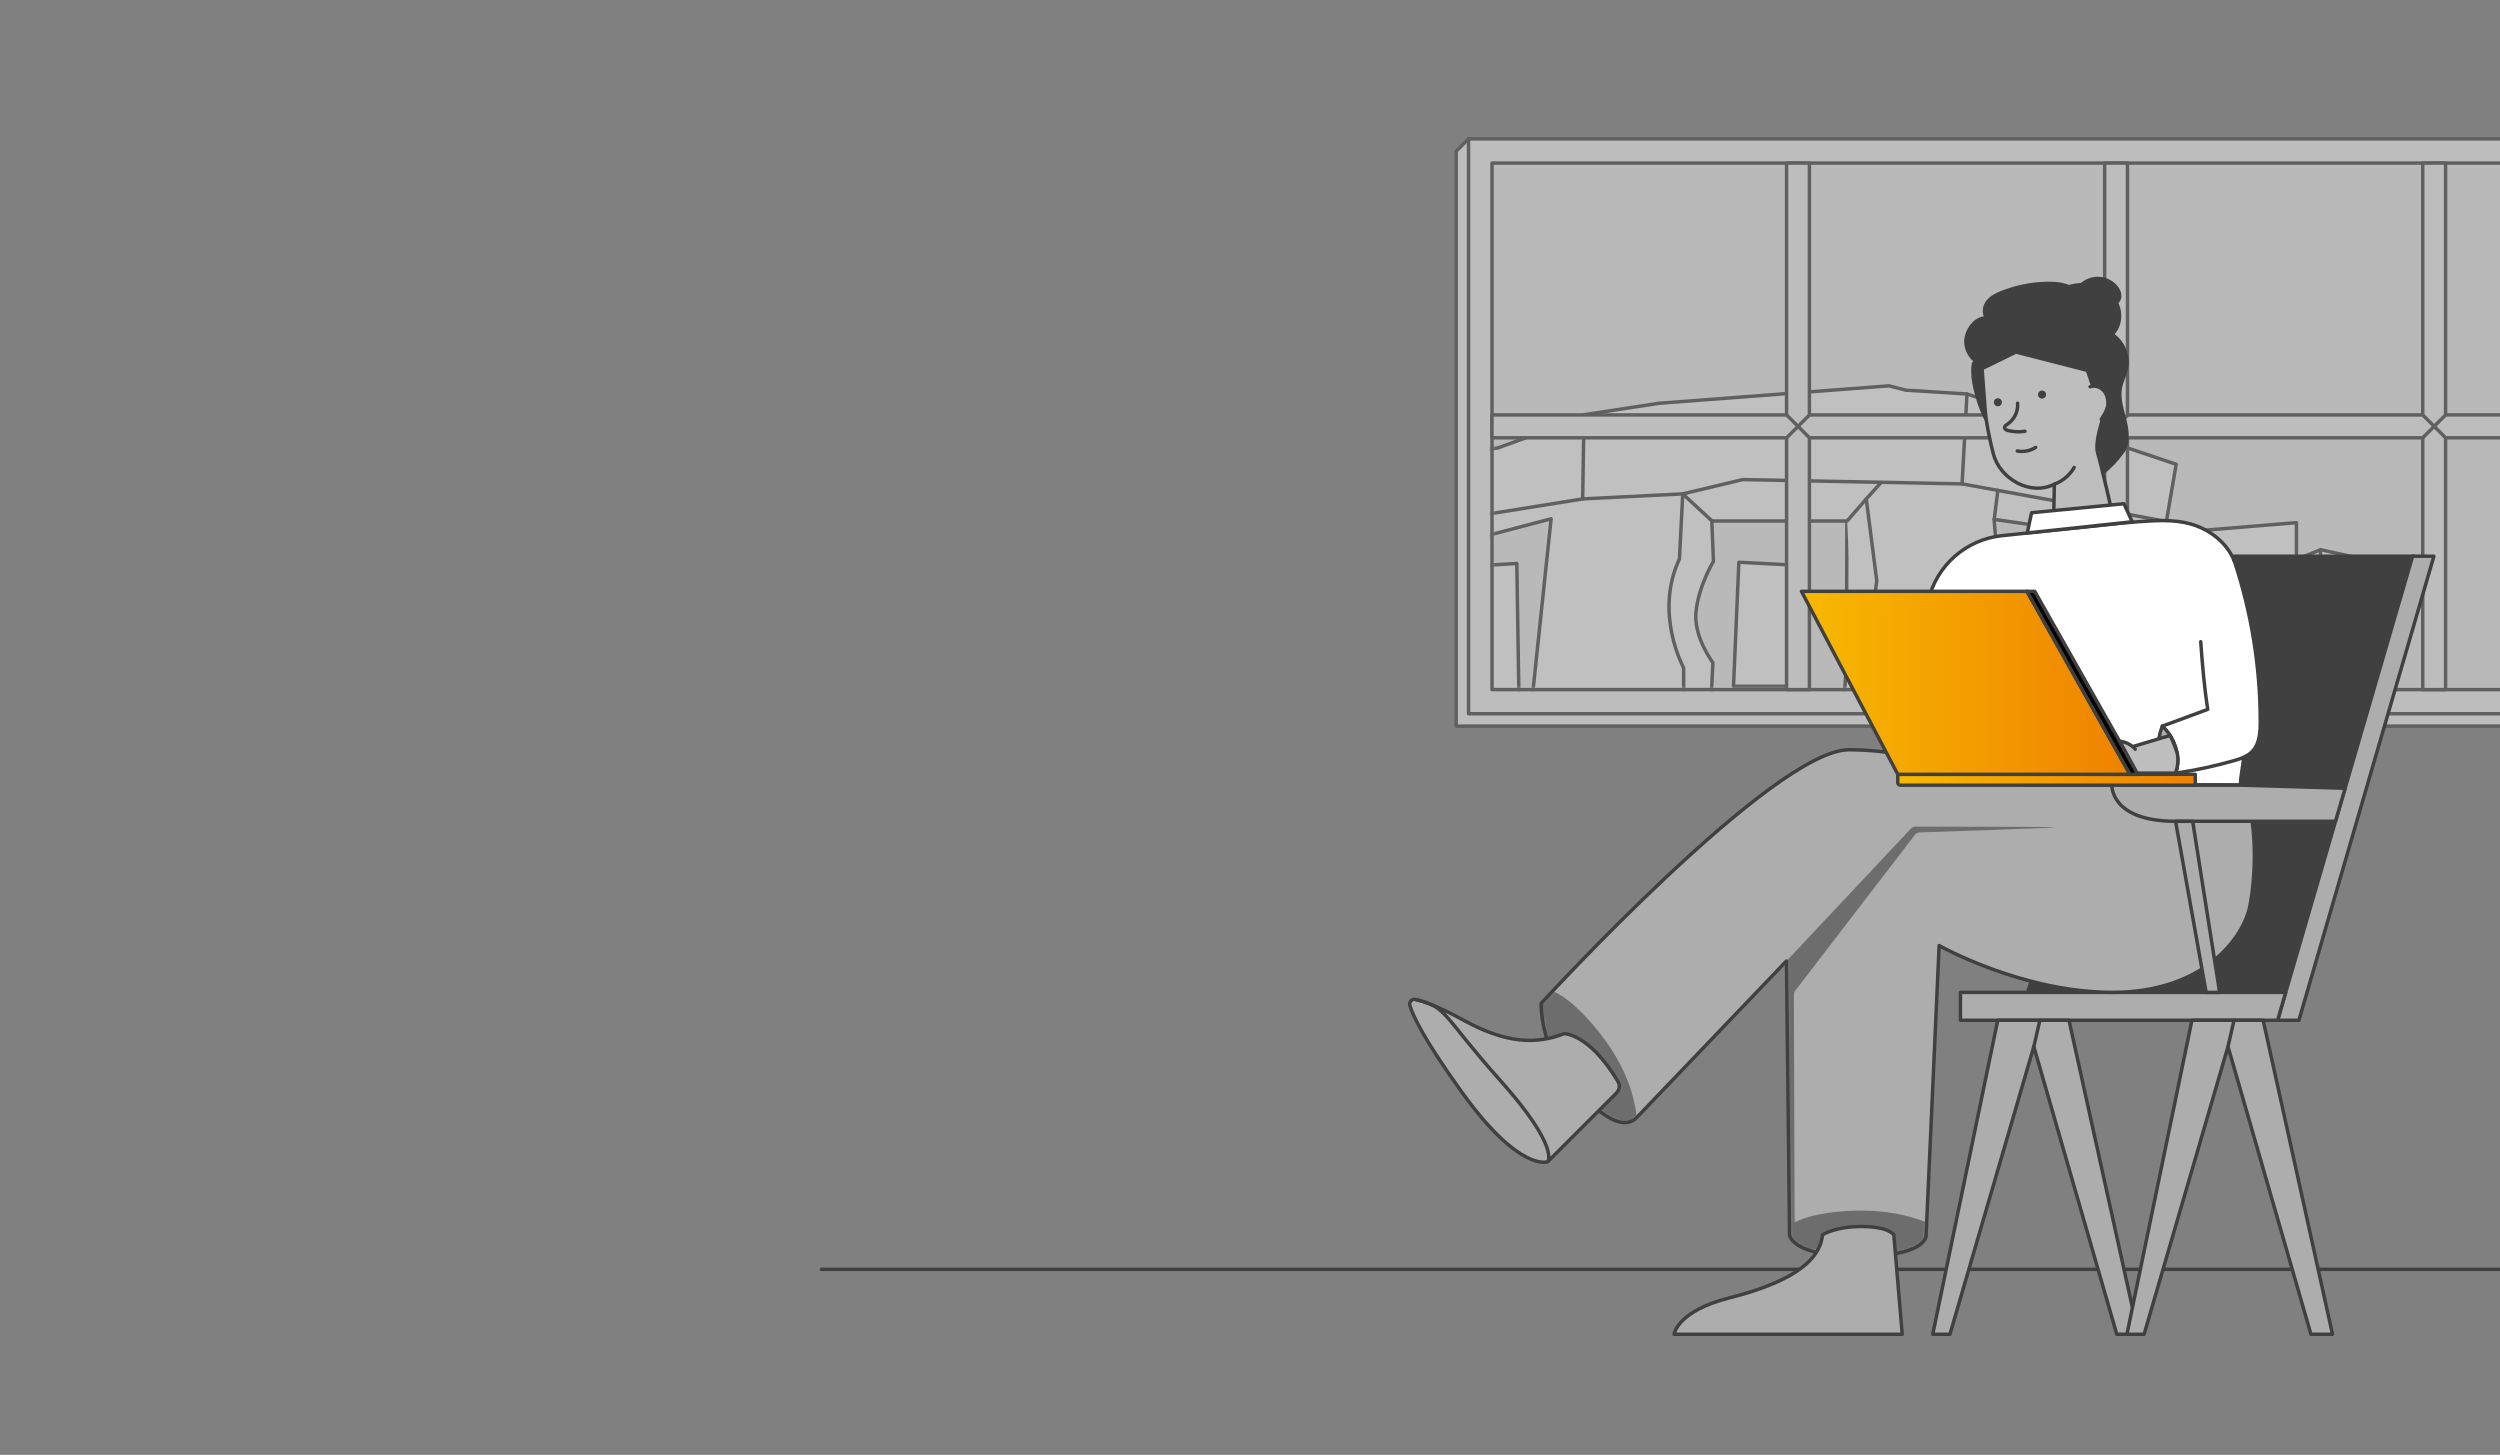 <?xml version="1.0" encoding="UTF-8"?> <svg xmlns="http://www.w3.org/2000/svg" xmlns:xlink="http://www.w3.org/1999/xlink" id="Layer_1" data-name="Layer 1" viewBox="0 0 720 419"><rect x="0" y="0" width="720" height="419" fill="#808080" stroke="none"/><defs><style> .cls-1, .cls-2, .cls-3, .cls-4, .cls-5, .cls-6, .cls-7, .cls-8, .cls-9 { stroke: #404040; } .cls-1, .cls-2, .cls-4, .cls-6, .cls-7, .cls-8, .cls-9 { stroke-linecap: round; stroke-linejoin: round; } .cls-1, .cls-5, .cls-10 { fill: #404040; } .cls-2 { fill: #f9f9f9; } .cls-3, .cls-5 { stroke-miterlimit: 10; } .cls-3, .cls-9 { fill: none; } .cls-11 { mask: url(#mask-1); } .cls-4 { fill: url(#linear-gradient); } .cls-12, .cls-8 { fill: #fff; } .cls-13 { mask: url(#mask); } .cls-14 { fill: url(#linear-gradient-3); } .cls-6 { fill: url(#linear-gradient-2); } .cls-15 { fill: #f2f2f2; } .cls-16 { fill: #6d6d6d; } .cls-7, .cls-17 { fill: #adadad; } .cls-18 { opacity: .5; } .cls-19 { fill: #bebebe; } </style><mask id="mask" x="382.23" y="46.97" width="407.12" height="173.89" maskUnits="userSpaceOnUse"><g id="mask0_682_69916" data-name="mask0 682 69916"><path class="cls-12" d="M789.36,46.97h-359.66v151.63h359.66V46.97Z"></path></g></mask><mask id="mask-1" x="439.04" y="215.93" width="210.22" height="155.31" maskUnits="userSpaceOnUse"><g id="mask9_682_69916" data-name="mask9 682 69916"><path class="cls-12" d="M645.78,226.13h-62.46s-29.03-10.2-50.81-10.2-88.65,73.05-88.65,73.05c0,0-.43,12.21,8.44,22.65,8.89,10.44,14.88,13.54,18.66,10.65l43.54-45.52.89,78.83s.23,6.22,19.99,6.22,19.33-6,19.33-6l3.76-83.49s23.78,13.48,49.99,13.48,37.76-15.7,39.54-25.03c1.77-9.33,2.21-25.12-2.23-34.65h.01Z"></path></g></mask><linearGradient id="linear-gradient" x1="546.56" y1="195.43" x2="632.23" y2="195.43" gradientTransform="translate(0 420) scale(1 -1)" gradientUnits="userSpaceOnUse"><stop offset="0" stop-color="#f7b900"></stop><stop offset="1" stop-color="#ef8200"></stop></linearGradient><linearGradient id="linear-gradient-2" x1="518.82" y1="223.35" x2="613.44" y2="223.35" xlink:href="#linear-gradient"></linearGradient><linearGradient id="linear-gradient-3" x1="583.76" y1="223.35" x2="615.81" y2="223.35" xlink:href="#linear-gradient"></linearGradient></defs><path class="cls-9" d="M721.81,365.57H236.58"></path><g class="cls-18"><path class="cls-2" d="M419.39,209.12h373.16l3.56-3.56L422.94,40l-3.56,3.56v165.56Z"></path><path class="cls-2" d="M796.1,40h-373.16v165.56h373.16V40Z"></path><path class="cls-15" d="M789.36,46.97h-359.66v151.63h359.66V46.97Z"></path><g class="cls-13"><g><path class="cls-8" d="M674.76,199.84l2.5-39.57-8.92-1.95-6.97,2.79v-10.59l-30.37,2.51-6.13,1.67v-4.18l-.95-.33,2.82-16.48-60.26-20.24-17.57-1.1-4.87-1.25-66.23,5.02-21.66,3.3v1.73l-9.57-.16-4.4,4.08-10.82,3.92-32.49,5.02v18.99l-9.58,3.3,1.73,15.06-7.38,1.73-.94,24.01,7.38,2.04-2.51,10.83,29.82,3.92,10.35-6.9-.63-3.77,10.36-1.57-.63-39.39-10.67.63,2.67-8.79,17.88-4.71-6.9,65.44h45.03l7.37-2.36,1.1-21.65s-5.65-7.38-4.87-14.75c.78-7.38,5.02-14.43,5.02-14.43l-.47-11.61h38.91l-.15,41.58-1.8,25.89,5.5,2.83,44.63-1.89-5.8-68.89,17.27,2.51.47,15.22-7.07.16-2.04,32.01,5.49,4.08-2.03,10.36,9.26,5.02h27.15l5.02-7.84,26.83-.16,11.61-4.86-.31-4.55,8.77-1.66v-.02Z"></path><path class="cls-9" d="M627.86,211.07l3.15-58.05"></path><path class="cls-9" d="M624.88,154.7l-2.05,64.22"></path><path class="cls-12" d="M623.92,150.19l-26.12-4.86-6.19,6.74"></path><path class="cls-9" d="M623.92,150.19l-26.12-4.86-6.19,6.74"></path><path class="cls-9" d="M595.68,218.92l2.12-73.59-32.72-5.97-63.18-1.24-17.29,4.12-28.8,1.44.36-22.53"></path><path class="cls-12" d="M455.82,143.69l-36.01,5.76-20.9,3.57"></path><path class="cls-9" d="M455.82,143.69l-36.01,5.76-20.9,3.57"></path><path class="cls-9" d="M565.08,139.37l1.41-25.89"></path><path class="cls-9" d="M574.34,149.56l1.04-8.32"></path><path class="cls-9" d="M592.08,167.29l-3.61,36.25"></path><path class="cls-9" d="M661.38,161.11v47"></path><path class="cls-9" d="M665.99,201.5l2.36-43.18"></path><path class="cls-8" d="M519.42,162.9l-18.63-.98-1.54,35.72h20.16v-34.74Z"></path><path class="cls-9" d="M484.89,214.84v-22.5s-8.61-15.68-1.21-31.35l.95-18.74,8.42,7.78"></path><path class="cls-12" d="M535.51,220.34l1.09-7.75s-5.44-15.03,1.08-24.61l2.83-20.69-3.03-23.6-5.51,6.35"></path><path class="cls-9" d="M535.51,220.34l1.09-7.75s-5.44-15.03,1.08-24.61l2.83-20.69-3.03-23.6-5.51,6.35"></path><path class="cls-9" d="M537.49,143.69l4.31-4.78"></path></g></g><path class="cls-9" d="M789.36,46.97h-359.66v151.63h359.66V46.97Z"></path><path class="cls-2" d="M789.35,119.49h-85.02V46.97h-6.58v72.53h-85.04V46.97h-6.57v72.53h-85.03V46.97h-6.58v72.53h-84.85v6.58h84.85v72.53h6.58v-72.53h85.03v72.53h6.57v-72.53h85.04v72.53h6.58v-72.53h85.02v-6.58Z"></path><path class="cls-9" d="M704.33,126.08l-6.58-6.58"></path><path class="cls-9" d="M697.75,126.08l6.58-6.58"></path><path class="cls-9" d="M612.81,126.08l-6.58-6.58"></path><path class="cls-9" d="M606.23,126.08l6.58-6.58"></path><path class="cls-9" d="M521.12,126.08l-6.58-6.58"></path><path class="cls-9" d="M514.55,126.08l6.58-6.58"></path></g><path class="cls-10" d="M599.77,81.78c1.37-1.14,3.21-1.72,4.99-1.56,1.78.16,3.48,1.05,4.64,2.42.63.74,1.09,1.67,1.07,2.63-.02.97-.66,1.96-1.61,2.17"></path><path class="cls-9" d="M599.77,81.78c1.37-1.14,3.21-1.72,4.99-1.56,1.78.16,3.48,1.05,4.64,2.42.63.74,1.09,1.67,1.07,2.63-.02.97-.66,1.96-1.61,2.17"></path><path class="cls-10" d="M588.49,88.35c.52-2.23,2.57-3.77,4.65-4.75,2.9-1.36,6.22-2.02,9.36-1.37,3.14.65,6.07,2.71,7.32,5.66,1.25,2.95.57,6.74-1.94,8.76"></path><path class="cls-9" d="M588.49,88.35c.52-2.23,2.57-3.77,4.65-4.75,2.9-1.36,6.22-2.02,9.36-1.37,3.14.65,6.07,2.71,7.32,5.66,1.25,2.95.57,6.74-1.94,8.76"></path><path class="cls-1" d="M569.51,104.28c-2.5-1.46-3.86-4.66-3.13-7.47.71-2.81,2.9-5.22,5.79-5.3-1.04-1.3-.73-3.31.29-4.62,1.03-1.31,2.6-2.07,4.15-2.68,4.06-1.59,8.41-2.47,12.78-2.58,2.32-.06,4.71.12,6.8,1.12,2.09,1.01,3.72,2.96,3.87,5.28,1.98-.08,3.97.71,5.35,2.13,1.38,1.42,1.92,3.59,1.78,5.57,3.74,1.72,6.03,6.15,5.24,10.2-.39,1.98-1.41,3.8-1.78,5.79-.61,3.3.65,6.6,1.41,9.86.64,2.7.96,6.19-.76,8.59-1.68,2.34-3.69,4.43-5.97,6.24-1.24.97-2.94,1.44-4.37.82-1.05-.45-1.89-1.37-3.01-1.58-.91-.17-1.81.14-2.71.37-4.26,1.1-9.02.12-12.49-2.59-2.58-2-4.68-4.47-6.86-6.9-3.66-4.07-5.82-9.29-7.04-14.62-.49-2.14-.81-4.36-.56-6.56.13-1.05.19-.97,1.24-1.08h-.01Z"></path><path class="cls-19" d="M591.44,149.48c.07-3.35.14-6.7.22-10.04-6.99,3.57-15.8-1.65-17.6-8.8-1.08-4.29-2.02-8.77-2.3-12.3l-.93-12.19,9.74-4.76,20.62,5.28,4.56,13.52s-2.59,7.18-1.61,10.33c.97,3.15,4.35,17.89,4.35,17.89"></path><path class="cls-9" d="M591.44,149.48c.07-3.35.14-6.7.22-10.04-6.99,3.57-15.8-1.65-17.6-8.8-1.08-4.29-2.02-8.77-2.3-12.3l-.93-12.19,9.74-4.76,20.62,5.28,4.56,13.52s-2.59,7.18-1.61,10.33c.97,3.15,4.35,17.89,4.35,17.89"></path><path class="cls-19" d="M605.17,120.77c.76-1.27,1.69-2.55,1.87-4.02.18-1.47-.15-3.04-1.1-4.17-.96-1.13-2.61-1.71-3.99-1.2"></path><path class="cls-9" d="M605.17,120.77c.76-1.27,1.69-2.55,1.87-4.02.18-1.47-.15-3.04-1.1-4.17-.96-1.13-2.61-1.71-3.99-1.2"></path><path class="cls-9" d="M586.26,128.86c-1.55.99-3.48,1.37-5.29,1.02"></path><path class="cls-10" d="M575.39,117.01c.65,0,1.16-.52,1.16-1.16s-.52-1.16-1.16-1.16-1.16.52-1.16,1.16.53,1.16,1.16,1.16Z"></path><path class="cls-10" d="M588.11,114.8c.64,0,1.16-.52,1.16-1.16s-.53-1.16-1.16-1.16-1.16.52-1.16,1.16.53,1.16,1.16,1.16Z"></path><path class="cls-9" d="M591.75,139.41c2.35-.88,4.37-2.61,5.61-4.79"></path><path class="cls-9" d="M581.07,116.12c.21,2.38-1,4.82-3.01,6.11-.32.2-.69.44-.73.81-.03.27.12.52.35.68.22.16.47.23.73.29,1.57.38,3.21.45,4.79.19"></path><path class="cls-5" d="M694.83,160.19l-36.55,125.62h-74.33l41.06-125.62h69.82Z"></path><path class="cls-7" d="M700.96,160.19l-38.88,133.65h-6.13l38.88-133.65h6.13Z"></path><path class="cls-7" d="M658.28,285.81h-93.67v8.03h91.34l2.33-8.03Z"></path><path class="cls-7" d="M615.84,384.27l-19.97-90.43h-20.52l-18.72,90.43h4.95l24.16-82.84,23.89,82.84h6.21Z"></path><path class="cls-9" d="M585.74,301.44l1.74-7.6"></path><path class="cls-7" d="M671.76,384.27l-19.97-90.43h-20.52l-18.72,90.43h4.95l24.16-82.84,23.89,82.84h6.21Z"></path><path class="cls-9" d="M641.66,301.44l1.74-7.6"></path><path class="cls-8" d="M615.05,226.09c-3.99,0-7.99.16-11.99.25-6.55.13-13.11.26-19.66.19-1.46-.01-4.53.47-5.85-.27-.69-.39-1.28-1.93-1.75-2.6-.8-1.13-1.6-2.26-2.37-3.41-1.6-2.39-3.11-4.84-4.42-7.41-4.38-8.65-17.24-16.99-16.61-26.54.06-.8,1.43-6.84,2.94-13.3,2.35-10.12,10.86-17.63,21.2-18.72l23.51-2.46c5.29-.5,10.61-1.21,15.88-1.57,4.92-.33,10-.71,14.81.61,5.08,1.4,9.76,4.72,12.15,9.42,2.23,4.36,2.36,9.45,2.45,14.35l.54,28.27c.09,4.81.2,9.61.28,14.41.05,3.04-.98,5.83-.87,8.82-10.07-.18-20.18,0-30.25,0h0Z"></path><path class="cls-17" d="M645.78,226.13h-62.46s-29.03-10.2-50.81-10.2-88.65,73.05-88.65,73.05c0,0-.43,12.21,8.44,22.65,8.89,10.44,14.88,13.54,18.66,10.65l43.54-45.52.89,78.83s.23,6.22,19.99,6.22,19.33-6,19.33-6l3.76-83.49s23.78,13.48,49.99,13.48,37.76-15.7,39.54-25.03c1.77-9.33,2.21-25.12-2.23-34.65h.01Z"></path><g class="cls-11"><g><path class="cls-16" d="M471.36,328.47c1.41-13.63-6-26.82-15.59-36.61-4.09-4.18-9.29-8.17-15.12-7.7-2.8,9.89-2.15,20.4,3.59,28.94,5.74,8.54,16.9,14.24,27.13,15.37h-.01Z"></path><path class="cls-16" d="M526.38,349.34c-3.24.46-6.63,1.23-9.53,2.69l-.21-65.6c0-.39.13-.78.38-1.1l34.47-44.89c.33-.43.82-.68,1.36-.7,5.76-.19,39.05-1.31,39.14-1.48.1-.17-34.67-.18-40.33-.19-.49,0-.97.2-1.31.56l-35.33,37.61c-.32.34-.48.78-.48,1.25l.86,75.37c-1.27.8-2.41,1.76-3.34,2.93-.54.66-.48,1.6.06,2.25,6.24,7.54,14.75,12.76,24.55,13.17,9.64.41,20.08-4.48,27.1-11.32.77-.75.71-2.02-.13-2.69-10.08-8.11-24.31-9.69-37.22-7.88h-.02Z"></path></g></g><path class="cls-9" d="M645.78,226.13h-62.46s-29.03-10.2-50.81-10.2-88.65,73.05-88.65,73.05c0,0-.43,12.21,8.44,22.65,8.89,10.44,14.88,13.54,18.66,10.65l43.54-45.52.89,78.83s.23,6.22,19.99,6.22,19.33-6,19.33-6l3.76-83.49s23.78,13.48,49.99,13.48,37.76-15.7,39.54-25.03c1.77-9.33,2.21-25.12-2.23-34.65h.01Z"></path><path class="cls-7" d="M675.39,227.02l-29.6-.89h-37.58s-.46,10.4,18.37,10.4h46.04l2.77-9.51h0Z"></path><path class="cls-7" d="M631.49,236.54l7.77,49.28h-3.89l-8.8-49.28h4.92Z"></path><path class="cls-7" d="M465.59,314.74l-19.84,19.83s-7.96,3.25-24.7-19.98c-11.03-15.31-14.15-22.15-15.01-25.03-.29-.99.59-1.94,1.6-1.72,2.13.46,6.34,1.85,13.89,6,12.35,6.79,21.05,6.96,28.92,3.86,0,0,7.19-.15,15.54,13.8.62,1.04.44,2.37-.41,3.23h0Z"></path><path class="cls-3" d="M445.74,334.57s3.58-4.08-13.65-23.39c-17.22-19.32-15.03-21.06-24.46-23.34"></path><path class="cls-7" d="M545.42,355.66l2.42,28.61h-65.7s.8-6.66,15.93-10.48c15.11-3.83,25.99-9.46,26.8-18.13,0,0,3.42-2.42,11.29-2.42s9.27,2.42,9.27,2.42Z"></path><path class="cls-4" d="M632.23,226.13h-84.96c-.39,0-.71-.32-.71-.71v-2.42h85.67v3.13Z"></path><path class="cls-6" d="M613.44,223.01h-66.88l-27.74-52.71h64.94l29.68,52.71Z"></path><path class="cls-14" d="M583.76,170.3h2.24l29.81,52.71h-2.37l-29.68-52.71Z"></path><path d="M583.76,170.3h2.24l29.81,52.71h-2.37l-29.68-52.71Z"></path><path class="cls-9" d="M583.76,170.3h2.24l29.81,52.71h-2.37l-29.68-52.71Z"></path><path class="cls-12" d="M643.38,161.25c5.03,15.04,7.6,30.9,7.57,46.75,0,2.93-.2,6.15-2.21,8.31-1.46,1.58-3.64,2.27-5.71,2.86-5.62,1.57-10.73,2.66-16.5,3.51,1.71-4.64-.37-10-3.79-13.55,4.4-1.61,8.7-3.23,13.1-4.84-1.03-6.43-1.56-12.99-2.03-19.48"></path><path class="cls-9" d="M643.38,161.25c5.03,15.04,7.6,30.9,7.57,46.75,0,2.93-.2,6.15-2.21,8.31-1.46,1.58-3.64,2.27-5.71,2.86-5.62,1.57-10.73,2.66-16.5,3.51,1.71-4.64-.37-10-3.79-13.55,4.4-1.61,8.7-3.23,13.1-4.84-1.03-6.43-1.56-12.99-2.03-19.48"></path><path class="cls-7" d="M622.74,209.12c-1.68,4.36-1.7,9.33.31,13.55l3.49.06c1.7-4.62-.16-10.29-3.8-13.62h0Z"></path><path class="cls-19" d="M614.94,215.78c-.69-1.06-2.91-2.24-4.43-2.29l4.98,9.18h11.04s1.33-3.29.36-6.2c-.97-2.91-1.92-4.66-1.92-4.66-2.95.84-7.85,2.4-10.81,3.23"></path><path class="cls-9" d="M614.94,215.78c-.69-1.06-2.91-2.24-4.43-2.29l4.98,9.18h11.04s1.33-3.29.36-6.2c-.97-2.91-1.92-4.66-1.92-4.66-2.95.84-7.85,2.4-10.81,3.23"></path><path class="cls-8" d="M614.08,150.27l-2.38-5.2-26.6,2.6-1.26,5.83,30.24-3.23Z"></path></svg> 
